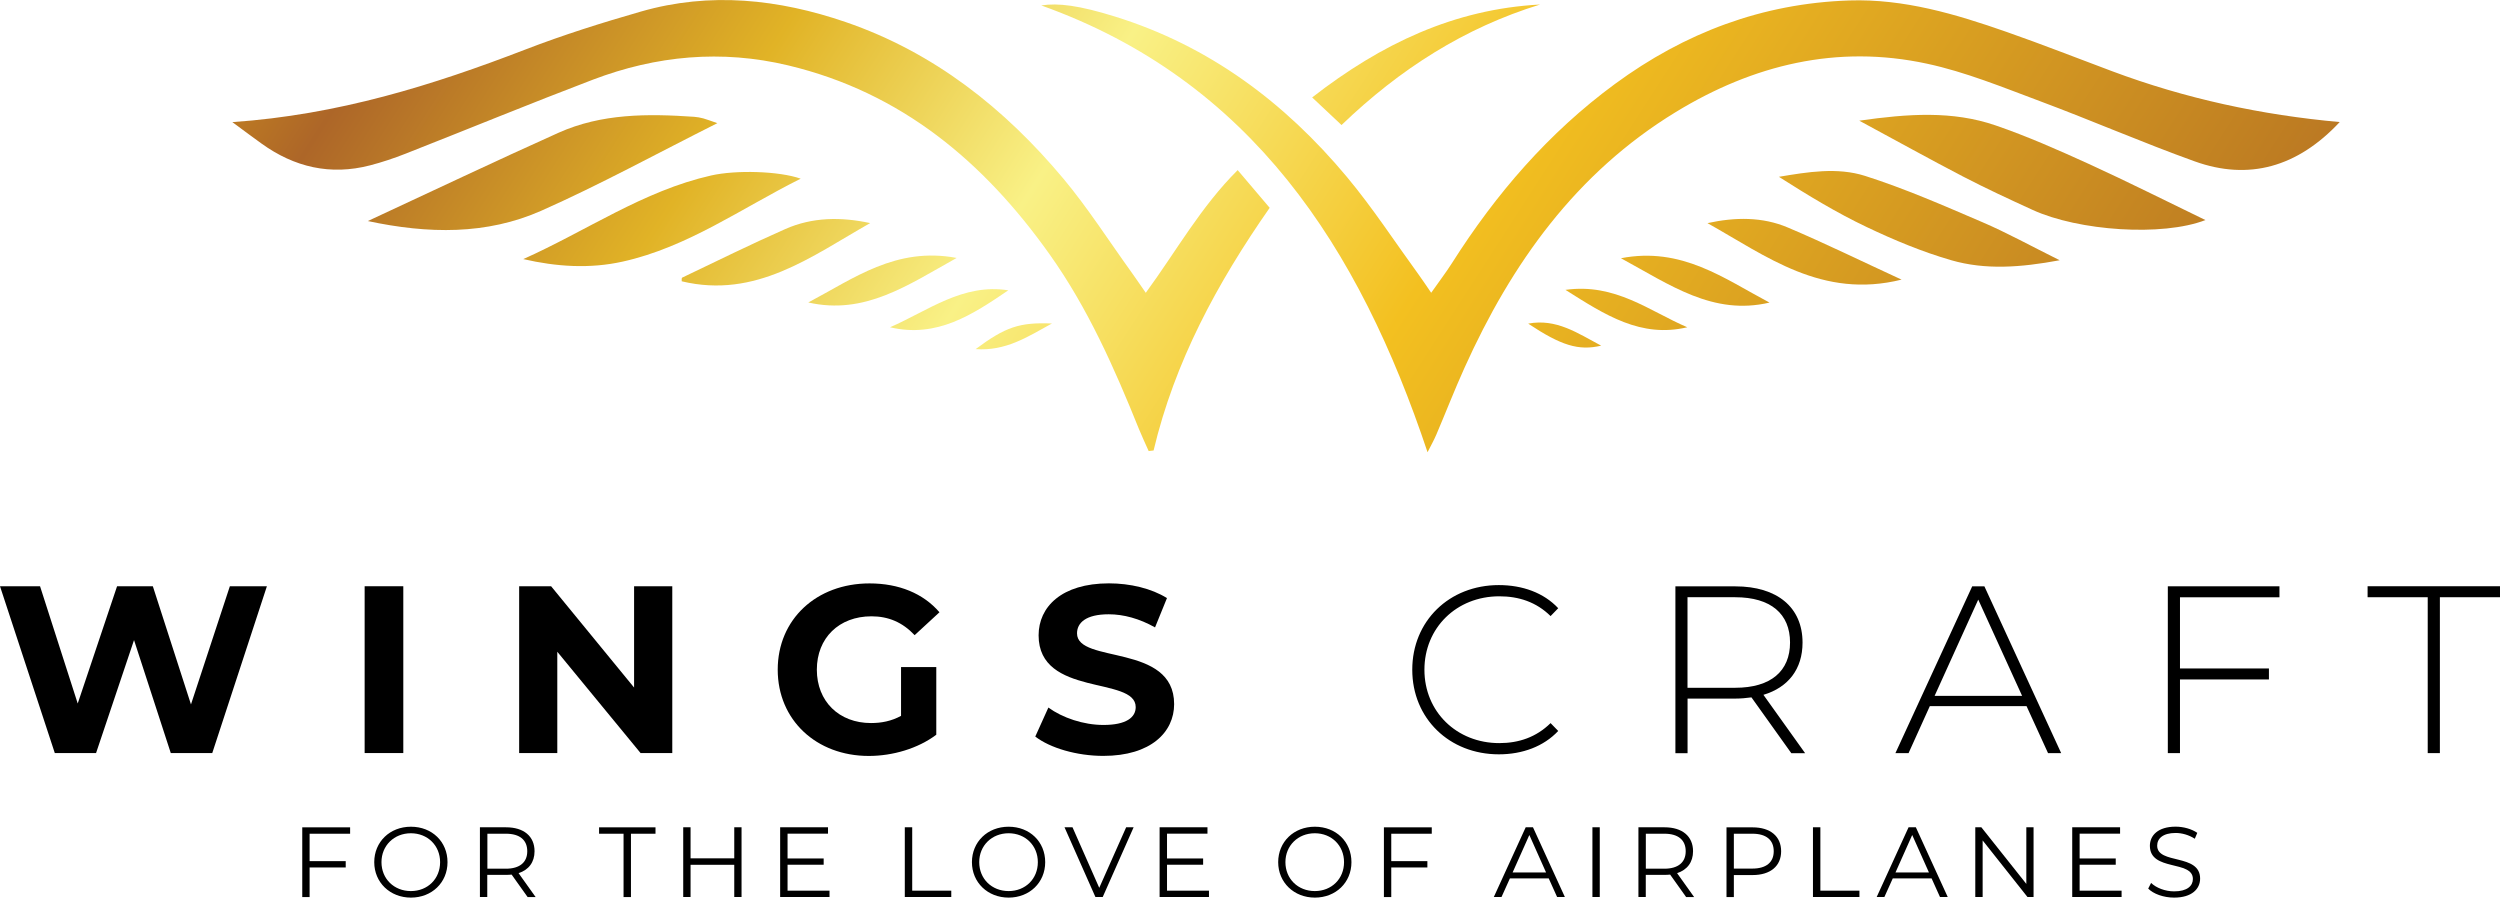 <svg width="557" height="200" viewBox="0 0 557 200" fill="none" xmlns="http://www.w3.org/2000/svg">
<g clip-path="url(#clip0_2187_3568)">
<path d="M68.98 185.752V191.858H77.026V193.275H68.98V199.871H67.343V184.335H78.006V185.752H68.993H68.98Z" fill="black"/>
<path d="M83.382 192.09C83.382 187.568 86.851 184.193 91.557 184.193C96.263 184.193 99.706 187.543 99.706 192.09C99.706 196.638 96.211 199.987 91.557 199.987C86.902 199.987 83.382 196.612 83.382 192.09ZM98.055 192.09C98.055 188.38 95.27 185.649 91.544 185.649C87.818 185.649 84.994 188.38 84.994 192.09C84.994 195.8 87.792 198.531 91.544 198.531C95.296 198.531 98.055 195.8 98.055 192.09Z" fill="black"/>
<path d="M117.55 199.858L113.991 194.86C113.592 194.899 113.192 194.924 112.741 194.924H108.563V199.858H106.926V184.322H112.741C116.699 184.322 119.097 186.319 119.097 189.655C119.097 192.09 117.808 193.804 115.539 194.538L119.342 199.871H117.537L117.55 199.858ZM117.473 189.655C117.473 187.169 115.835 185.752 112.715 185.752H108.589V193.546H112.715C115.822 193.546 117.473 192.103 117.473 189.668V189.655Z" fill="black"/>
<path d="M138.94 185.752H133.474V184.335H146.045V185.752H140.578V199.871H138.928V185.752H138.94Z" fill="black"/>
<path d="M165.217 184.322V199.858H163.593V192.683H153.858V199.858H152.221V184.322H153.858V191.24H163.593V184.322H165.217Z" fill="black"/>
<path d="M184.816 198.441V199.858H173.817V184.322H184.48V185.739H175.468V191.266H183.513V192.67H175.468V198.441H184.816Z" fill="black"/>
<path d="M201.603 184.322H203.241V198.441H211.944V199.858H201.59V184.322H201.603Z" fill="black"/>
<path d="M216.546 192.09C216.546 187.568 220.015 184.193 224.721 184.193C229.427 184.193 232.87 187.543 232.87 192.09C232.87 196.638 229.375 199.987 224.721 199.987C220.066 199.987 216.546 196.612 216.546 192.09ZM231.232 192.09C231.232 188.38 228.447 185.649 224.721 185.649C220.995 185.649 218.171 188.38 218.171 192.09C218.171 195.8 220.969 198.531 224.721 198.531C228.473 198.531 231.232 195.8 231.232 192.09Z" fill="black"/>
<path d="M252.571 184.322L245.686 199.858H244.061L237.176 184.322H238.956L244.912 197.81L250.908 184.322H252.571Z" fill="black"/>
<path d="M269.359 198.441V199.858H258.36V184.322H269.023V185.739H260.011V191.266H268.056V192.67H260.011V198.441H269.359Z" fill="black"/>
<path d="M284.779 192.09C284.779 187.568 288.248 184.193 292.954 184.193C297.66 184.193 301.102 187.543 301.102 192.09C301.102 196.638 297.608 199.987 292.954 199.987C288.299 199.987 284.779 196.612 284.779 192.09ZM299.452 192.09C299.452 188.38 296.667 185.649 292.941 185.649C289.215 185.649 286.391 188.38 286.391 192.09C286.391 195.8 289.189 198.531 292.941 198.531C296.693 198.531 299.452 195.8 299.452 192.09Z" fill="black"/>
<path d="M309.973 185.752V191.858H318.018V193.275H309.973V199.871H308.335V184.335H318.998V185.752H309.986H309.973Z" fill="black"/>
<path d="M345.069 195.71H336.405L334.535 199.858H332.82L339.925 184.322H341.549L348.654 199.858H346.926L345.056 195.71H345.069ZM344.463 194.383L340.737 186.035L337.011 194.383H344.476H344.463Z" fill="black"/>
<path d="M354.791 184.322H356.428V199.858H354.791V184.322Z" fill="black"/>
<path d="M375.665 199.858L372.107 194.86C371.707 194.899 371.307 194.924 370.856 194.924H366.679V199.858H365.041V184.322H370.856C374.814 184.322 377.212 186.319 377.212 189.655C377.212 192.09 375.923 193.804 373.654 194.538L377.457 199.871H375.652L375.665 199.858ZM375.575 189.655C375.575 187.169 373.938 185.752 370.817 185.752H366.691V193.546H370.817C373.925 193.546 375.575 192.103 375.575 189.668V189.655Z" fill="black"/>
<path d="M396.837 189.655C396.837 192.966 394.438 194.963 390.48 194.963H386.303V199.871H384.665V184.335H390.48C394.438 184.335 396.837 186.332 396.837 189.668V189.655ZM395.186 189.655C395.186 187.169 393.549 185.752 390.428 185.752H386.303V193.52H390.428C393.536 193.52 395.186 192.103 395.186 189.655Z" fill="black"/>
<path d="M403.941 184.322H405.579V198.441H414.282V199.858H403.928V184.322H403.941Z" fill="black"/>
<path d="M430.373 195.71H421.708L419.839 199.858H418.124L425.228 184.322H426.853L433.957 199.858H432.23L430.36 195.71H430.373ZM429.767 194.383L426.041 186.035L422.314 194.383H429.78H429.767Z" fill="black"/>
<path d="M453.078 184.322V199.858H451.724L441.732 187.246V199.858H440.094V184.322H441.448L451.466 196.934V184.322H453.091H453.078Z" fill="black"/>
<path d="M472.689 198.441V199.858H461.691V184.322H472.354V185.739H463.341V191.266H471.387V192.67H463.341V198.441H472.689Z" fill="black"/>
<path d="M478.62 197.977L479.265 196.715C480.374 197.797 482.359 198.596 484.397 198.596C487.311 198.596 488.574 197.372 488.574 195.839C488.574 191.575 478.994 194.203 478.994 188.444C478.994 186.164 480.774 184.18 484.732 184.18C486.485 184.18 488.303 184.696 489.554 185.559L489 186.873C487.672 186.01 486.111 185.585 484.732 185.585C481.882 185.585 480.619 186.847 480.619 188.406C480.619 192.67 490.186 190.093 490.186 195.749C490.186 198.029 488.368 199.987 484.384 199.987C482.05 199.987 479.768 199.163 478.607 197.965L478.62 197.977Z" fill="black"/>
<path d="M318.87 65.224C320.623 62.725 322.158 60.728 323.511 58.602C333.285 43.195 345.018 29.578 359.794 18.718C375.343 7.291 392.646 0.747 412.012 0.103C424.21 -0.296 435.724 3.143 447.07 7.111C454.948 9.868 462.71 12.921 470.523 15.845C486.898 21.977 503.84 25.623 521.285 27.195C511.873 37.269 500.991 40.27 488.987 35.955C477.383 31.781 466.049 26.847 454.484 22.531C446.193 19.44 437.903 16.026 429.303 14.184C409.305 9.868 390.648 14.428 373.383 24.953C351.142 38.519 336.792 58.654 326.296 81.932C324.079 86.841 322.132 91.865 320.017 96.825C319.501 98.035 318.857 99.182 318.057 100.754C302.817 55.137 278.758 17.919 231.993 1.211C235.784 0.618 240.451 1.211 248.445 3.697C269.371 10.203 286.198 22.776 300.058 39.382C305.834 46.3 310.785 53.913 316.098 61.217C316.897 62.312 317.645 63.446 318.87 65.237V65.224Z" fill="url(#paint0_linear_2187_3568)"/>
<path d="M51.768 27.208C75.388 25.572 96.379 19.002 117.073 11.027C125.48 7.781 134.131 5.063 142.796 2.576C158.216 -1.868 173.508 -0.193 188.426 4.921C208.063 11.659 223.806 24.116 236.957 39.845C242.398 46.364 247.001 53.591 251.978 60.496C252.958 61.861 253.899 63.253 255.279 65.237C262.164 55.82 267.528 46.093 275.754 37.9C278.281 40.876 280.473 43.465 282.884 46.3C271.151 63.111 261.713 80.606 257.019 100.367L255.924 100.496C255.202 98.86 254.428 97.25 253.757 95.588C248.291 82.022 242.398 68.689 233.863 56.683C219.203 36.058 200.855 20.599 175.61 14.57C160.744 11.014 146.225 12.38 132.094 17.752C118.118 23.073 104.283 28.767 90.358 34.242C87.779 35.259 85.123 36.148 82.441 36.844C73.609 39.137 65.576 37.256 58.253 31.974C56.435 30.673 54.643 29.333 51.768 27.208Z" fill="url(#paint1_linear_2187_3568)"/>
<path d="M159.828 27.44C146.38 34.19 133.744 41.121 120.619 46.944C108.409 52.354 95.425 52.135 81.951 49.25C96.418 42.538 110.343 35.903 124.41 29.591C134.054 25.262 144.343 25.314 154.658 26.023C155.341 26.074 156.037 26.203 156.708 26.383C157.507 26.602 158.281 26.911 159.828 27.44Z" fill="url(#paint2_linear_2187_3568)"/>
<path d="M414.243 26.886C425.151 25.327 435.028 24.644 444.62 27.942C451.673 30.364 458.532 33.404 465.327 36.496C474.159 40.528 482.837 44.908 491.372 49.031C481.741 52.754 463.11 51.453 452.885 46.776C447.663 44.393 442.454 41.971 437.361 39.33C429.973 35.491 422.701 31.446 414.243 26.886Z" fill="url(#paint3_linear_2187_3568)"/>
<path d="M116.583 57.726C130.637 51.465 143.325 42.512 158.436 39.098C163.954 37.849 173.508 38.093 178.395 39.807C165.128 46.441 153.201 55.072 138.76 58.28C131.424 59.916 124.01 59.44 116.583 57.726Z" fill="url(#paint4_linear_2187_3568)"/>
<path d="M458.893 57.984C450.113 59.62 442.312 60.161 434.757 57.984C428.297 56.116 421.992 53.488 415.906 50.589C409.202 47.407 402.832 43.53 396.334 39.395C402.755 38.312 409.369 37.217 415.571 39.201C424.455 42.035 433.068 45.81 441.655 49.494C447.186 51.865 452.485 54.802 458.893 57.984Z" fill="url(#paint5_linear_2187_3568)"/>
<path d="M298.898 27.865C296.641 25.739 294.772 23.987 292.348 21.707C307.768 9.726 324.027 2.023 343.135 1.005C326.335 6.184 311.946 15.317 298.885 27.865H298.898Z" fill="url(#paint6_linear_2187_3568)"/>
<path d="M193.854 49.713C180.767 57.134 168.376 66.641 151.886 62.673C151.898 62.454 151.834 61.939 151.976 61.861C159.635 58.203 167.242 54.441 175.004 51.014C181.012 48.374 187.369 48.296 193.854 49.7V49.713Z" fill="url(#paint7_linear_2187_3568)"/>
<path d="M380.423 49.713C386.574 48.361 392.659 48.283 398.332 50.692C406.559 54.171 414.604 58.126 423.668 62.3C405.953 66.705 393.536 57.056 380.423 49.713Z" fill="url(#paint8_linear_2187_3568)"/>
<path d="M180.084 67.388C190.167 62.081 199.618 54.918 213.143 57.469C202.248 63.536 192.655 70.261 180.084 67.388Z" fill="url(#paint9_linear_2187_3568)"/>
<path d="M361.147 57.533C374.673 54.905 384.175 62.093 394.245 67.414C381.674 70.377 372.094 63.472 361.147 57.533Z" fill="url(#paint10_linear_2187_3568)"/>
<path d="M198.302 72.915C206.799 69.217 214.535 63.085 224.644 64.683C216.714 70.068 208.759 75.388 198.302 72.915Z" fill="url(#paint11_linear_2187_3568)"/>
<path d="M375.924 72.915C365.622 75.349 357.679 70.222 348.783 64.58C359.884 63.034 367.465 69.295 375.924 72.915Z" fill="url(#paint12_linear_2187_3568)"/>
<path d="M217.372 77.784C224.025 72.837 227.145 71.781 234.366 72.077C228.796 75.143 224.051 78.248 217.372 77.784Z" fill="url(#paint13_linear_2187_3568)"/>
<path d="M340.479 72.103C346.746 70.918 351.465 74.216 356.738 77.011C351.723 78.209 347.803 76.973 340.479 72.103Z" fill="url(#paint14_linear_2187_3568)"/>
<path d="M59.465 130.615L47.293 167.781H38.049L29.861 142.609L21.403 167.781H12.21L0 130.615H8.922L17.316 156.741L26.084 130.615H34.052L42.549 156.947L51.213 130.615H59.452H59.465Z" fill="black"/>
<path d="M81.242 130.615H89.855V167.781H81.242V130.615Z" fill="black"/>
<path d="M149.784 130.615V167.781H142.719L124.165 145.211V167.781H115.668V130.615H122.785L141.274 153.185V130.615H149.771H149.784Z" fill="black"/>
<path d="M200.739 148.625H208.604V163.697C204.517 166.776 198.882 168.425 193.57 168.425C181.876 168.425 173.276 160.412 173.276 149.205C173.276 137.997 181.889 129.984 193.738 129.984C200.275 129.984 205.69 132.213 209.313 136.412L203.782 141.514C201.074 138.641 197.941 137.314 194.163 137.314C186.93 137.314 181.992 142.145 181.992 149.205C181.992 156.264 186.93 161.095 194.06 161.095C196.394 161.095 198.573 160.67 200.752 159.498V148.612L200.739 148.625Z" fill="black"/>
<path d="M230.652 164.122L233.579 157.643C236.712 159.923 241.393 161.52 245.854 161.52C250.96 161.52 253.035 159.82 253.035 157.539C253.035 150.583 231.4 155.362 231.4 141.552C231.4 135.227 236.506 129.971 247.079 129.971C251.759 129.971 256.543 131.092 259.998 133.256L257.342 139.787C253.886 137.829 250.328 136.863 247.027 136.863C241.921 136.863 239.961 138.77 239.961 141.114C239.961 147.968 261.597 143.24 261.597 156.882C261.597 163.092 256.439 168.412 245.815 168.412C239.923 168.412 233.966 166.66 230.665 164.11L230.652 164.122Z" fill="black"/>
<path d="M314.653 149.205C314.653 138.37 322.892 130.357 333.942 130.357C339.203 130.357 343.935 132.058 347.171 135.51L345.469 137.262C342.284 134.132 338.403 132.857 334.045 132.857C324.53 132.857 317.361 139.865 317.361 149.217C317.361 158.57 324.543 165.565 334.045 165.565C338.403 165.565 342.284 164.238 345.469 161.108L347.171 162.86C343.922 166.312 339.203 168.064 333.942 168.064C322.892 168.064 314.653 160.052 314.653 149.217V149.205Z" fill="black"/>
<path d="M399.093 167.794L390.222 155.375C389.049 155.53 387.889 155.646 386.612 155.646H375.988V167.807H373.28V130.641H386.625C395.973 130.641 401.607 135.317 401.607 143.176C401.607 149.063 398.423 153.159 392.891 154.808L402.188 167.82H399.106L399.093 167.794ZM386.599 153.237C394.567 153.237 398.822 149.514 398.822 143.15C398.822 136.786 394.567 133.063 386.599 133.063H375.975V153.237H386.599Z" fill="black"/>
<path d="M451.531 157.333H429.96L425.228 167.794H422.301L439.411 130.628H442.119L459.228 167.794H456.301L451.518 157.333H451.531ZM450.525 155.04L440.752 133.591L431.03 155.04H450.538H450.525Z" fill="black"/>
<path d="M485.699 133.063V148.934H505.516V151.382H485.699V167.794H482.991V130.628H507.863V133.076H485.699V133.063Z" fill="black"/>
<path d="M540.896 133.063H527.5V130.615H557V133.063H543.604V167.794H540.896V133.063Z" fill="black"/>
</g>
<defs>
<linearGradient id="paint0_linear_2187_3568" x1="78.767" y1="-155.517" x2="865.686" y2="352.01" gradientUnits="userSpaceOnUse">
<stop stop-color="#FDCD0D"/>
<stop offset="0.1" stop-color="#AD6628"/>
<stop offset="0.18" stop-color="#E1B326"/>
<stop offset="0.25" stop-color="#F9F186"/>
<stop offset="0.34" stop-color="#F3C020"/>
<stop offset="0.59" stop-color="#9D5324"/>
<stop offset="0.75" stop-color="#F8D418"/>
<stop offset="0.89" stop-color="#712114"/>
<stop offset="1" stop-color="#C57A29"/>
</linearGradient>
<linearGradient id="paint1_linear_2187_3568" x1="17.858" y1="-61.076" x2="804.765" y2="446.451" gradientUnits="userSpaceOnUse">
<stop stop-color="#FDCD0D"/>
<stop offset="0.1" stop-color="#AD6628"/>
<stop offset="0.18" stop-color="#E1B326"/>
<stop offset="0.25" stop-color="#F9F186"/>
<stop offset="0.34" stop-color="#F3C020"/>
<stop offset="0.59" stop-color="#9D5324"/>
<stop offset="0.75" stop-color="#F8D418"/>
<stop offset="0.89" stop-color="#712114"/>
<stop offset="1" stop-color="#C57A29"/>
</linearGradient>
<linearGradient id="paint2_linear_2187_3568" x1="2.772" y1="-37.707" x2="789.692" y2="469.833" gradientUnits="userSpaceOnUse">
<stop stop-color="#FDCD0D"/>
<stop offset="0.1" stop-color="#AD6628"/>
<stop offset="0.18" stop-color="#E1B326"/>
<stop offset="0.25" stop-color="#F9F186"/>
<stop offset="0.34" stop-color="#F3C020"/>
<stop offset="0.59" stop-color="#9D5324"/>
<stop offset="0.75" stop-color="#F8D418"/>
<stop offset="0.89" stop-color="#712114"/>
<stop offset="1" stop-color="#C57A29"/>
</linearGradient>
<linearGradient id="paint3_linear_2187_3568" x1="100.35" y1="-188.986" x2="887.257" y2="318.554" gradientUnits="userSpaceOnUse">
<stop stop-color="#FDCD0D"/>
<stop offset="0.1" stop-color="#AD6628"/>
<stop offset="0.18" stop-color="#E1B326"/>
<stop offset="0.25" stop-color="#F9F186"/>
<stop offset="0.34" stop-color="#F3C020"/>
<stop offset="0.59" stop-color="#9D5324"/>
<stop offset="0.75" stop-color="#F8D418"/>
<stop offset="0.89" stop-color="#712114"/>
<stop offset="1" stop-color="#C57A29"/>
</linearGradient>
<linearGradient id="paint4_linear_2187_3568" x1="5.828" y1="-42.448" x2="792.748" y2="465.092" gradientUnits="userSpaceOnUse">
<stop stop-color="#FDCD0D"/>
<stop offset="0.1" stop-color="#AD6628"/>
<stop offset="0.18" stop-color="#E1B326"/>
<stop offset="0.25" stop-color="#F9F186"/>
<stop offset="0.34" stop-color="#F3C020"/>
<stop offset="0.59" stop-color="#9D5324"/>
<stop offset="0.75" stop-color="#F8D418"/>
<stop offset="0.89" stop-color="#712114"/>
<stop offset="1" stop-color="#C57A29"/>
</linearGradient>
<linearGradient id="paint5_linear_2187_3568" x1="88.063" y1="-169.932" x2="874.983" y2="337.595" gradientUnits="userSpaceOnUse">
<stop stop-color="#FDCD0D"/>
<stop offset="0.1" stop-color="#AD6628"/>
<stop offset="0.18" stop-color="#E1B326"/>
<stop offset="0.25" stop-color="#F9F186"/>
<stop offset="0.34" stop-color="#F3C020"/>
<stop offset="0.59" stop-color="#9D5324"/>
<stop offset="0.75" stop-color="#F8D418"/>
<stop offset="0.89" stop-color="#712114"/>
<stop offset="1" stop-color="#C57A29"/>
</linearGradient>
<linearGradient id="paint6_linear_2187_3568" x1="72.397" y1="-145.649" x2="859.304" y2="361.891" gradientUnits="userSpaceOnUse">
<stop stop-color="#FDCD0D"/>
<stop offset="0.1" stop-color="#AD6628"/>
<stop offset="0.18" stop-color="#E1B326"/>
<stop offset="0.25" stop-color="#F9F186"/>
<stop offset="0.34" stop-color="#F3C020"/>
<stop offset="0.59" stop-color="#9D5324"/>
<stop offset="0.75" stop-color="#F8D418"/>
<stop offset="0.89" stop-color="#712114"/>
<stop offset="1" stop-color="#C57A29"/>
</linearGradient>
<linearGradient id="paint7_linear_2187_3568" x1="9.902" y1="-48.747" x2="796.809" y2="458.793" gradientUnits="userSpaceOnUse">
<stop stop-color="#FDCD0D"/>
<stop offset="0.1" stop-color="#AD6628"/>
<stop offset="0.18" stop-color="#E1B326"/>
<stop offset="0.25" stop-color="#F9F186"/>
<stop offset="0.34" stop-color="#F3C020"/>
<stop offset="0.59" stop-color="#9D5324"/>
<stop offset="0.75" stop-color="#F8D418"/>
<stop offset="0.89" stop-color="#712114"/>
<stop offset="1" stop-color="#C57A29"/>
</linearGradient>
<linearGradient id="paint8_linear_2187_3568" x1="77.219" y1="-153.134" x2="864.139" y2="354.406" gradientUnits="userSpaceOnUse">
<stop stop-color="#FDCD0D"/>
<stop offset="0.1" stop-color="#AD6628"/>
<stop offset="0.18" stop-color="#E1B326"/>
<stop offset="0.25" stop-color="#F9F186"/>
<stop offset="0.34" stop-color="#F3C020"/>
<stop offset="0.59" stop-color="#9D5324"/>
<stop offset="0.75" stop-color="#F8D418"/>
<stop offset="0.89" stop-color="#712114"/>
<stop offset="1" stop-color="#C57A29"/>
</linearGradient>
<linearGradient id="paint9_linear_2187_3568" x1="14.015" y1="-55.137" x2="800.935" y2="452.403" gradientUnits="userSpaceOnUse">
<stop stop-color="#FDCD0D"/>
<stop offset="0.1" stop-color="#AD6628"/>
<stop offset="0.18" stop-color="#E1B326"/>
<stop offset="0.25" stop-color="#F9F186"/>
<stop offset="0.34" stop-color="#F3C020"/>
<stop offset="0.59" stop-color="#9D5324"/>
<stop offset="0.75" stop-color="#F8D418"/>
<stop offset="0.89" stop-color="#712114"/>
<stop offset="1" stop-color="#C57A29"/>
</linearGradient>
<linearGradient id="paint10_linear_2187_3568" x1="67.137" y1="-137.494" x2="854.057" y2="370.045" gradientUnits="userSpaceOnUse">
<stop stop-color="#FDCD0D"/>
<stop offset="0.1" stop-color="#AD6628"/>
<stop offset="0.18" stop-color="#E1B326"/>
<stop offset="0.25" stop-color="#F9F186"/>
<stop offset="0.34" stop-color="#F3C020"/>
<stop offset="0.59" stop-color="#9D5324"/>
<stop offset="0.75" stop-color="#F8D418"/>
<stop offset="0.89" stop-color="#712114"/>
<stop offset="1" stop-color="#C57A29"/>
</linearGradient>
<linearGradient id="paint11_linear_2187_3568" x1="15.485" y1="-57.404" x2="802.392" y2="450.135" gradientUnits="userSpaceOnUse">
<stop stop-color="#FDCD0D"/>
<stop offset="0.1" stop-color="#AD6628"/>
<stop offset="0.18" stop-color="#E1B326"/>
<stop offset="0.25" stop-color="#F9F186"/>
<stop offset="0.34" stop-color="#F3C020"/>
<stop offset="0.59" stop-color="#9D5324"/>
<stop offset="0.75" stop-color="#F8D418"/>
<stop offset="0.89" stop-color="#712114"/>
<stop offset="1" stop-color="#C57A29"/>
</linearGradient>
<linearGradient id="paint12_linear_2187_3568" x1="59.775" y1="-126.08" x2="846.694" y2="381.446" gradientUnits="userSpaceOnUse">
<stop stop-color="#FDCD0D"/>
<stop offset="0.1" stop-color="#AD6628"/>
<stop offset="0.18" stop-color="#E1B326"/>
<stop offset="0.25" stop-color="#F9F186"/>
<stop offset="0.34" stop-color="#F3C020"/>
<stop offset="0.59" stop-color="#9D5324"/>
<stop offset="0.75" stop-color="#F8D418"/>
<stop offset="0.89" stop-color="#712114"/>
<stop offset="1" stop-color="#C57A29"/>
</linearGradient>
<linearGradient id="paint13_linear_2187_3568" x1="16.904" y1="-59.607" x2="803.824" y2="447.92" gradientUnits="userSpaceOnUse">
<stop stop-color="#FDCD0D"/>
<stop offset="0.1" stop-color="#AD6628"/>
<stop offset="0.18" stop-color="#E1B326"/>
<stop offset="0.25" stop-color="#F9F186"/>
<stop offset="0.34" stop-color="#F3C020"/>
<stop offset="0.59" stop-color="#9D5324"/>
<stop offset="0.75" stop-color="#F8D418"/>
<stop offset="0.89" stop-color="#712114"/>
<stop offset="1" stop-color="#C57A29"/>
</linearGradient>
<linearGradient id="paint14_linear_2187_3568" x1="53.083" y1="-115.71" x2="840.003" y2="391.829" gradientUnits="userSpaceOnUse">
<stop stop-color="#FDCD0D"/>
<stop offset="0.1" stop-color="#AD6628"/>
<stop offset="0.18" stop-color="#E1B326"/>
<stop offset="0.25" stop-color="#F9F186"/>
<stop offset="0.34" stop-color="#F3C020"/>
<stop offset="0.59" stop-color="#9D5324"/>
<stop offset="0.75" stop-color="#F8D418"/>
<stop offset="0.89" stop-color="#712114"/>
<stop offset="1" stop-color="#C57A29"/>
</linearGradient>
<clipPath id="clip0_2187_3568">
<rect width="557" height="200" fill="white"/>
</clipPath>
</defs>
</svg>
